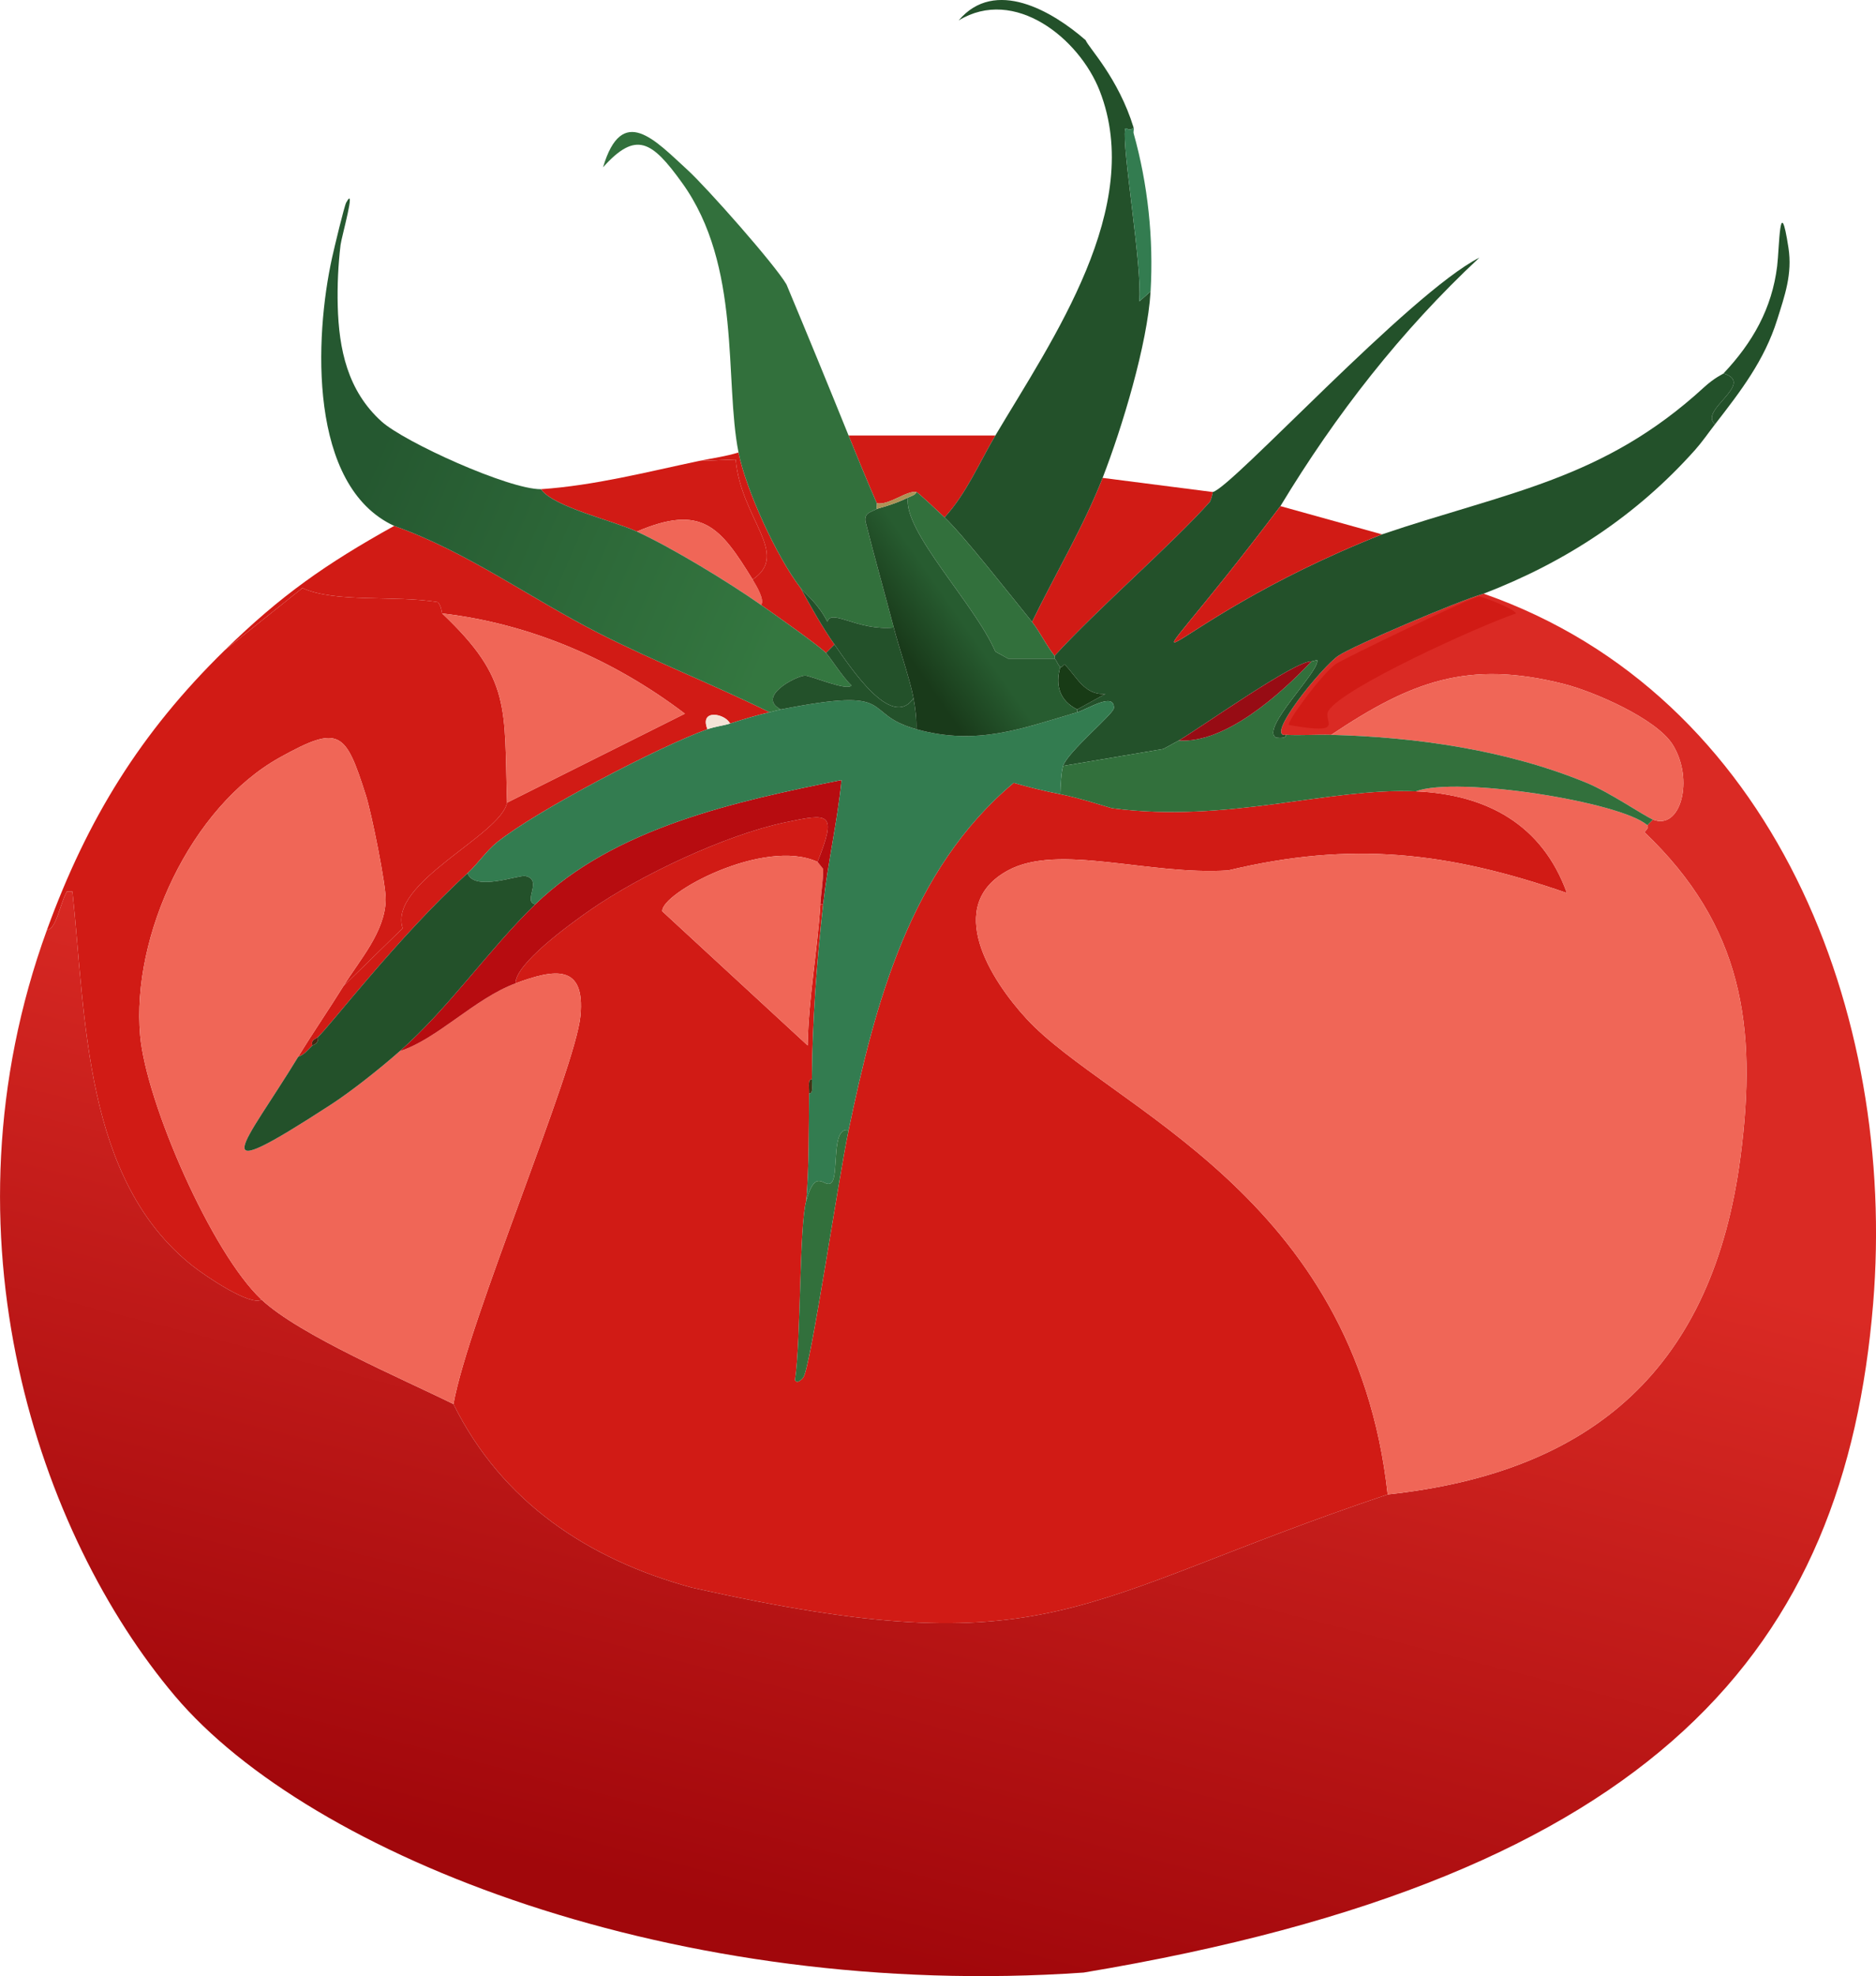 <?xml version="1.0" encoding="UTF-8"?><svg id="Layer_1" xmlns="http://www.w3.org/2000/svg" xmlns:xlink="http://www.w3.org/1999/xlink" viewBox="0 0 332.34 349.91"><defs><style>.cls-1{fill:url(#linear-gradient);}.cls-1,.cls-2,.cls-3,.cls-4,.cls-5,.cls-6,.cls-7,.cls-8,.cls-9,.cls-10,.cls-11,.cls-12,.cls-13,.cls-14,.cls-15{stroke-width:0px;}.cls-2{fill:url(#linear-gradient-2);}.cls-3{fill:url(#linear-gradient-3);}.cls-4{fill:#970c14;}.cls-5{fill:#337c50;}.cls-6{fill:#453315;}.cls-7{fill:#442812;}.cls-8{fill:#183b16;}.cls-9{fill:#23512a;}.cls-10{fill:#ad9256;}.cls-11{fill:#d11b15;}.cls-12{fill:#b70c10;}.cls-13{fill:#32703c;}.cls-14{fill:#f06657;}.cls-15{fill:#f4e3d6;}</style><linearGradient id="linear-gradient" x1="197.41" y1="94.28" x2="134.36" y2="340.49" gradientUnits="userSpaceOnUse"><stop offset=".4" stop-color="#da2a24"/><stop offset="1" stop-color="#a1070b"/></linearGradient><linearGradient id="linear-gradient-2" x1="71.55" y1="68.65" x2="143.08" y2="99.76" gradientUnits="userSpaceOnUse"><stop offset="0" stop-color="#255830"/><stop offset="1" stop-color="#347740"/></linearGradient><linearGradient id="linear-gradient-3" x1="170.43" y1="109.83" x2="161" y2="116.43" gradientUnits="userSpaceOnUse"><stop offset="0" stop-color="#275c30"/><stop offset="1" stop-color="#193a1a"/></linearGradient></defs><path class="cls-11" d="M78.33,108.62c12.31,11.65,10.95,16.69,11.5,33.5-1.17,5.83-21.09,14.17-18.5,22.25l-10.5,10.25c2.92-4.71,7.34-9.56,7.5-15.25.07-2.64-2.53-15.45-3.5-18.5-3.61-11.31-4.62-12.66-15.25-6.75-15.8,8.78-26.33,31.6-24.75,49.25,1.06,11.88,12.66,38.48,21.5,46.75-1.93,1.27-10.08-4.27-12.25-6-19.26-15.29-18.86-43.9-21.25-66.25h-1c-1.3,2.45-1.9,6.76-3.5,6.75,7.14-19.61,16.6-34.94,31.5-49.5l13.75-11c5.76,2.67,16.39,1.23,24,2.5.65.79.67,1.93.75,2Z"/><path class="cls-11" d="M136.33,126.12c-2.45.57-4.62,1.24-7,2-.86-1.79-5.48-2.67-4,1-8.56,3.07-30.21,14.37-37.25,20-1.96,1.57-3.43,3.84-5.25,5.5-12.27,11.19-24.66,27.41-26.5,29-.53.46-1.27.48-1,1.5-.78.76-1.42,1.64-2.5,2,2.61-4.28,5.39-8.29,8-12.5l10.5-10.25c-2.59-8.08,17.33-16.42,18.5-22.25l31.5-15.75c-12.56-9.53-27.29-15.92-43-17.75-.08-.07-.1-1.21-.75-2-7.61-1.27-18.24.17-24-2.5l-13.75,11c9.92-9.69,17.86-15.25,30-22,12.82,4.52,24.1,12.82,36.25,19,9.88,5.02,20.31,9.1,30.25,14Z"/><path class="cls-11" d="M214.83,87.12c.03.44-.44,1.68-.5,1.75-6.81,7.61-19.88,18.9-27.5,27.25-1.34-1.6-2.78-4.5-4-6,4-8.26,9.18-16.98,12.5-25.5l19.5,2.5Z"/><path class="cls-11" d="M176.33,77.12c-2.89,4.87-5.1,10.23-9,14.5-.71-.66-4.67-4.44-5-4.5-1.72-.3-4.83,2.39-7,2-1.76-4.07-3.34-7.89-5-12h26Z"/><path class="cls-11" d="M187.83,140.62c3.73.74,8.77,2.44,9.25,2.5,20.47,2.68,38.29-3.67,53.75-3,12.51.54,22.38,5.86,26.75,18-21-7.27-38.11-9.25-60-4-14.06.92-30.06-4.84-39,0-11.48,6.22-3.04,19.42,3.25,26.25,14.56,15.79,58.17,30.96,64,84.25-55.75,18.74-59.29,30.82-123.25,16.5-18.36-4.98-33.68-15.18-42.25-32.5,2.64-14.82,21.61-59.24,22.5-68.75.86-9.23-4.59-8.31-11.5-5.75-.06-3.42,9.33-10.28,13.25-13,8.94-6.21,23.97-13.28,34.5-15.5,7.88-1.66,9.25-1.84,5.75,7-9.46-4.38-27.83,5.58-27.5,8.75q12.88,11.88,25.75,23.75c.15-8.35,1.72-16.7,2.25-25h.5c-1.14,10.29-1.92,20.64-2,31-.75-.07-.49,1.14-.5,2.5-.06,6.35.03,12.66-.5,19-1.26,4.48-.9,24.51-2,31.75.36.72,1.21-.08,1.5-.5,1.27-1.83,6.16-34.94,8-43.75,4.69-22.44,10.85-46.1,29.25-61.5,2.73.79,5.45,1.45,8.25,2Z"/><path class="cls-1" d="M262.83,105.12c51.51,18.01,73.23,74.52,69,125.75-5.01,60.65-37.86,101.41-139.86,118.41-72,5-137-20.6-161-49S-11.35,218.68,8.33,164.62c1.6,0,2.2-4.3,3.5-6.75h1c2.39,22.35,1.99,50.96,21.25,66.25,2.17,1.73,10.32,7.27,12.25,6,6.74,6.31,25.13,14.1,34,18.5,8.57,17.32,23.89,27.52,42.25,32.5,63.96,14.32,67.5,2.24,123.25-16.5,36.65-3.92,57.65-22.72,62.5-59.75,3.05-23.27.32-40.99-17-57.5-.05-.05.94-.86.5-1.25l1-1c4.9,1.97,7.34-7.08,3.5-13.25-2.87-4.62-14.04-9.43-19.25-10.75-17.07-4.32-27.08-.46-41.25,9-2.66-.07-5.35.13-8,0-3.91.64,6.29-11.97,9.25-14,2.45-1.68,20.96-9.61,25.75-11Z"/><path class="cls-11" d="M262.08,105.62c.36-.02,5.99,2.05,6.5,3-6.11,2.03-30.78,13.15-33.25,17.25-1.09,1.8,3.39,4.34-7,2.5-.4-.55,5.68-8.84,8.25-10.75,1.13-.84,24.09-11.94,25.5-12Z"/><path class="cls-14" d="M89.83,142.12c-.55-16.81.81-21.85-11.5-33.5,15.71,1.83,30.44,8.22,43,17.75l-31.5,15.75Z"/><path class="cls-11" d="M133.33,102.62c-5.72-9.31-8.98-13.42-20.5-8.5-4.1-1.9-14.83-4.35-17-7.5,9.5-.65,18.73-3.04,28-5l6.5-.25c.93,10.56,9.75,16.68,3,21.25Z"/><path class="cls-14" d="M133.33,102.62c.72,1.17,2.19,3.65,1.5,4.5-5.87-4.11-15.59-10.02-22-13,11.52-4.92,14.78-.81,20.5,8.5Z"/><path class="cls-14" d="M60.83,174.62c-2.61,4.21-5.39,8.22-8,12.5-9.65,15.83-17.63,23.67,5.75,8.5,3.75-2.43,8.85-6.5,12.25-9.5,6.6-2.09,13.26-9.32,20.5-12,6.91-2.56,12.36-3.48,11.5,5.75-.89,9.51-19.86,53.93-22.5,68.75-8.87-4.4-27.26-12.19-34-18.5-8.84-8.27-20.44-34.87-21.5-46.75-1.58-17.65,8.95-40.47,24.75-49.25,10.63-5.91,11.64-4.56,15.25,6.75.97,3.05,3.57,15.86,3.5,18.5-.16,5.69-4.58,10.54-7.5,15.25Z"/><path class="cls-14" d="M291.83,146.12c.44.39-.55,1.2-.5,1.25,17.32,16.51,20.05,34.23,17,57.5-4.85,37.03-25.85,55.83-62.5,59.75-5.83-53.29-49.44-68.46-64-84.25-6.29-6.83-14.73-20.03-3.25-26.25,8.94-4.84,24.94.92,39,0,21.89-5.25,39-3.27,60,4-4.37-12.14-14.24-17.46-26.75-18,7.26-2.74,36.33,1.86,41,6Z"/><path class="cls-14" d="M292.83,145.12c-1.58-.64-7.55-4.77-11.75-6.5-14.06-5.81-30.2-8.12-45.25-8.5,14.17-9.46,24.18-13.32,41.25-9,5.21,1.32,16.38,6.13,19.25,10.75,3.84,6.17,1.4,15.22-3.5,13.25Z"/><path class="cls-14" d="M144.83,152.62l1,1.25c.01,2.11-.37,4.14-.5,6.25-.53,8.3-2.1,16.65-2.25,25q-12.88-11.87-25.75-23.75c-.33-3.17,18.04-13.13,27.5-8.75Z"/><path class="cls-12" d="M145.83,160.12h-.5c.13-2.11.51-4.14.5-6.25l-1-1.25c3.5-8.84,2.13-8.66-5.75-7-10.53,2.22-25.56,9.29-34.5,15.5-3.92,2.72-13.31,9.58-13.25,13-7.24,2.68-13.9,9.91-20.5,12,8.8-7.76,15.77-18.03,24-26,14.01-13.58,35.56-18.25,54.25-22-.72,7.39-2.43,14.62-3.25,22Z"/><path class="cls-9" d="M314.83,56.62c-2.25,7.19-6.47,12.65-11,18.5-3.04-2.46,7.29-7.21,1.5-9,5.17-5.48,8.58-11.5,9.5-19,.4-3.26.43-13.47,2-3.25.72,4.66-.66,8.48-2,12.75Z"/><path class="cls-9" d="M226.83,89.62c-30.56,40.45-23.51,21.37,18,5,22.24-7.54,39.13-9.62,57-26,1.97-1.81,3.35-2.34,3.5-2.5,5.79,1.79-4.54,6.54-1.5,9-1.18,1.52-2.21,3.04-3.5,4.5-10.33,11.61-22.97,19.92-37.5,25.5-4.79,1.39-23.3,9.32-25.75,11-2.96,2.03-13.16,14.64-9.25,14-.09,0,.27.75-1.75.5-2.99-1.49,7.93-11.95,7.25-13.75l-1,.25c-2.82-.22-19.47,11.62-23.5,14l-2.75,1.5-17.75,3c.78-2.47,8.97-9.21,9-10.25.08-2.91-4.65.21-6.5.75v-.5l5-2.75c-3.74.28-5.08-3.09-7.25-5.25-.03-.03-.55.72-.75.5-.58-.62-.44-.84-1-1.5-.08-.1.08-.4,0-.5,7.62-8.35,20.69-19.64,27.5-27.25.06-.07.53-1.31.5-1.75,3.12-.47,34.9-35.24,47.25-41.5-13.87,12.93-25.46,27.8-35.25,44Z"/><path class="cls-9" d="M192.33,7.12c.49,1.29,5.79,6.66,8.5,15.5-.92.82-1.39-.28-1.5.25-.64,3.08,3.08,24.43,2.5,30.5l2-1.75c-.55,9.3-5.05,24.13-8.5,33-3.32,8.52-8.5,17.24-12.5,25.5-3.72-4.58-12.35-15.58-15.5-18.5,3.9-4.27,6.11-9.63,9-14.5,10.17-17.11,26.5-40.45,18.5-61-3.64-9.35-15.12-18.53-25-12.5,6.43-7.61,16.61-1.65,22.5,3.5Z"/><path class="cls-5" d="M200.83,22.62c.08.26-.08.73,0,1,2.52,8.97,3.55,18.68,3,28l-2,1.75c.58-6.07-3.14-27.42-2.5-30.5.11-.53.58.57,1.5-.25Z"/><path class="cls-13" d="M227.83,130.12c2.65.13,5.34-.07,8,0,15.05.38,31.19,2.69,45.25,8.5,4.2,1.73,10.17,5.86,11.75,6.5l-1,1c-4.67-4.14-33.74-8.74-41-6-15.46-.67-33.28,5.68-53.75,3-.48-.06-5.52-1.76-9.25-2.5.03-1.3.17-3.94.5-5l17.75-3,2.75-1.5c8.23.57,17.95-8.13,23.5-14l1-.25c.68,1.8-10.24,12.26-7.25,13.75,2.02.25,1.66-.5,1.75-.5Z"/><path class="cls-5" d="M162.33,129.12c10.71,2.97,18.64-.09,28.5-3,1.85-.54,6.58-3.66,6.5-.75-.03,1.04-8.22,7.78-9,10.25-.33,1.06-.47,3.7-.5,5-2.8-.55-5.52-1.21-8.25-2-18.4,15.4-24.56,39.06-29.25,61.5-3.13-.69-1.69,7.83-3,9.25-1.21,1.31-2.74-3.02-4.5,3.25.53-6.34.44-12.65.5-19,.75.07.49-1.14.5-2.5.08-10.36.86-20.71,2-31,.82-7.38,2.53-14.61,3.25-22-18.69,3.75-40.24,8.42-54.25,22-2.31-.43,1.43-4.34-1.75-5-1.19-.25-9.09,2.81-10.25-.5,1.82-1.66,3.29-3.93,5.25-5.5,7.04-5.63,28.69-16.93,37.25-20,1.29-.46,2.93-.66,4-1,2.38-.76,4.55-1.43,7-2,.69-.16,1.31-.36,2-.5,21.27-4.19,13.88.69,24,3.5Z"/><path class="cls-11" d="M130.83,80.12c1.33,6.68,6.76,18.47,11,24,1.83,3.35,3.81,6.88,6,10l-1.5,1.5c-1.29-1.32-9.04-6.78-11.5-8.5.69-.85-.78-3.33-1.5-4.5,6.75-4.57-2.07-10.69-3-21.25l-6.5.25c2.34-.49,4.71-.79,7-1.5Z"/><path class="cls-2" d="M59.83,54.12c.2,7.73,1.74,15.06,7.75,20.5,4.04,3.66,22.57,12.05,28.25,12,2.17,3.15,12.9,5.6,17,7.5,6.41,2.98,16.13,8.89,22,13,2.46,1.72,10.21,7.18,11.5,8.5.65.67,2.98,4.32,4.5,5.75-.7,1.08-7.43-1.82-8.25-1.75-1.69.14-8.63,3.77-4.25,6-.69.14-1.31.34-2,.5-9.94-4.9-20.37-8.98-30.25-14-12.15-6.18-23.43-14.48-36.25-19-15.24-7.05-14.11-33.42-11-47.5.42-1.9,2.16-9.14,2.5-9.75,1.85-3.37-.84,6.15-1,7.5-.42,3.45-.59,7.27-.5,10.75Z"/><path class="cls-9" d="M161.83,123.62c.33,1.79.57,3.67.5,5.5-10.12-2.81-2.73-7.69-24-3.5-4.38-2.23,2.56-5.86,4.25-6,.82-.07,7.55,2.83,8.25,1.75-1.52-1.43-3.85-5.08-4.5-5.75l1.5-1.5c2.72,3.87,10.12,15.28,14,9.5Z"/><path class="cls-9" d="M94.83,160.12c-8.23,7.97-15.2,18.24-24,26-3.4,3-8.5,7.07-12.25,9.5-23.38,15.17-15.4,7.33-5.75-8.5,1.08-.36,1.72-1.24,2.5-2,.07-.07,1.19-.27,1-1.5,1.84-1.59,14.23-17.81,26.5-29,1.16,3.31,9.06.25,10.25.5,3.18.66-.56,4.57,1.75,5Z"/><path class="cls-15" d="M129.33,128.12c-1.07.34-2.71.54-4,1-1.48-3.67,3.14-2.79,4-1Z"/><path class="cls-7" d="M55.33,185.12c-.27-1.02.47-1.04,1-1.5.19,1.23-.93,1.43-1,1.5Z"/><path class="cls-11" d="M244.83,94.62c-41.51,16.37-48.56,35.45-18-5l18,5Z"/><path class="cls-4" d="M232.33,117.12c-5.55,5.87-15.27,14.57-23.5,14,4.03-2.38,20.68-14.22,23.5-14Z"/><path class="cls-8" d="M190.83,125.62c-3.03-1.49-3.96-4.19-3-7.5.2.22.72-.53.75-.5,2.17,2.16,3.51,5.53,7.25,5.25l-5,2.75Z"/><path class="cls-13" d="M121.83,30.12c3.35,3.06,15.44,16.71,17.5,20.25,3.72,8.89,7.39,17.82,11,26.75,1.66,4.11,3.24,7.93,5,12,.07.16-.04.64,0,1-.97.55-2.26.64-2,2.25,1.58,6.27,3.36,12.5,5,18.75-6.46.62-11.12-3.46-11.75-1-1.59-3.22-4.09-5.14-4.75-6-4.24-5.53-9.67-17.32-11-24-2.54-12.79.62-33.02-10-47.75-5.36-7.44-8.15-9.26-14-2.75,3.38-11.35,9.21-4.79,15,.5Z"/><path class="cls-9" d="M158.33,111.12c1,3.83,2.93,9.36,3.5,12.5-3.88,5.78-11.28-5.63-14-9.5-2.19-3.12-4.17-6.65-6-10,.66.86,3.16,2.78,4.75,6,.63-2.46,5.29,1.62,11.75,1Z"/><path class="cls-13" d="M167.33,91.62c3.15,2.92,11.78,13.92,15.5,18.5,1.22,1.5,2.66,4.4,4,6,.08.1-.08.4,0,.5h-8.25l-2.25-1.25c-3.7-8.52-16.29-21.19-15.5-27.25.48-.24,1.45-.5,1.5-1,.33.06,4.29,3.84,5,4.5Z"/><path class="cls-3" d="M186.83,116.62c.56.66.42.88,1,1.5-.96,3.31-.03,6.01,3,7.5v.5c-9.86,2.91-17.79,5.97-28.5,3,.07-1.83-.17-3.71-.5-5.5-.57-3.14-2.5-8.67-3.5-12.5-1.64-6.25-3.42-12.48-5-18.75-.26-1.61,1.03-1.7,2-2.25.25-.14,2.76-.66,5.5-2-.79,6.06,11.8,18.73,15.5,27.25l2.25,1.25h8.25Z"/><path class="cls-10" d="M162.33,87.12c-.05.5-1.02.76-1.5,1-2.74,1.34-5.25,1.86-5.5,2-.04-.36.07-.84,0-1,2.17.39,5.28-2.3,7-2Z"/><path class="cls-13" d="M150.33,200.12c-1.84,8.81-6.73,41.92-8,43.75-.29.42-1.14,1.22-1.5.5,1.1-7.24.74-27.27,2-31.75,1.76-6.27,3.29-1.94,4.5-3.25,1.31-1.42-.13-9.94,3-9.25Z"/><path class="cls-6" d="M143.33,193.62c.01-1.36-.25-2.57.5-2.5-.01,1.36.25,2.57-.5,2.5Z"/></svg>